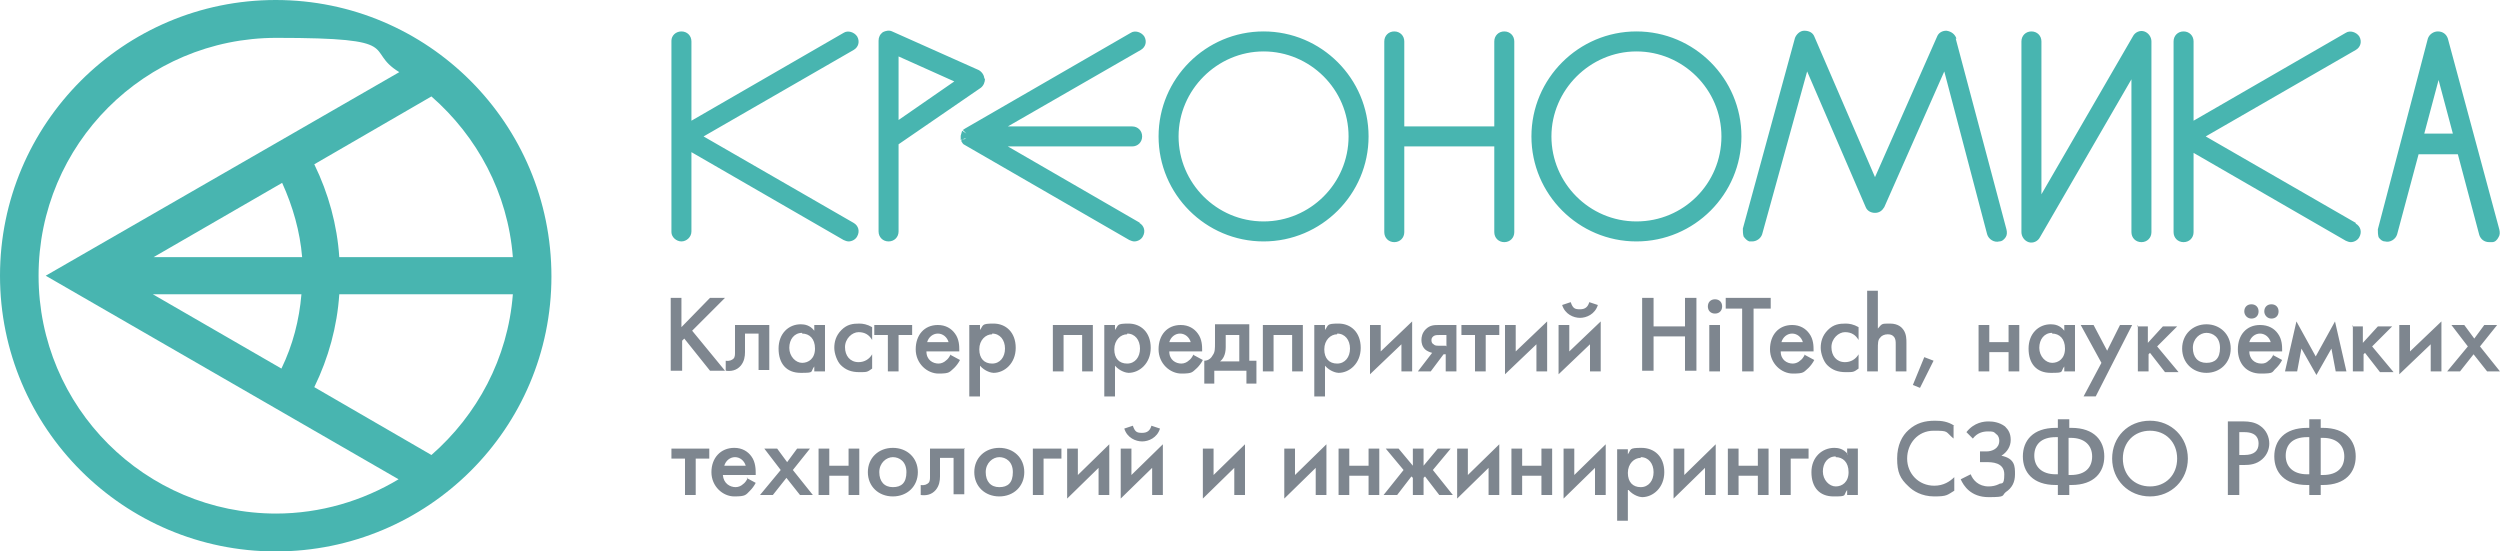 <?xml version="1.0" encoding="UTF-8"?> <svg xmlns="http://www.w3.org/2000/svg" id="_Слой_2" data-name="Слой 2" viewBox="0 0 350 77.2"><defs><style> .cls-1 { fill: #7e868f; } .cls-1, .cls-2 { fill-rule: evenodd; stroke-width: 0px; } .cls-2 { fill: #48b5b0; } </style></defs><g id="logo"><g><path class="cls-2" d="M176.9,4.4c-8.1,0-14.7,6.6-14.7,14.7s6.6,14.7,14.7,14.7,14.7-6.6,14.7-14.7-6.6-14.7-14.7-14.7M176.9,31c-6.6,0-11.9-5.4-11.9-11.9s5.4-11.9,11.9-11.9,11.9,5.3,11.9,11.9-5.4,11.9-11.9,11.9ZM229.1,4.4c-8.1,0-14.7,6.6-14.7,14.7s6.6,14.7,14.7,14.7,14.7-6.6,14.7-14.7-6.6-14.7-14.7-14.7ZM229.1,31c-6.6,0-11.9-5.4-11.9-11.9s5.4-11.9,11.9-11.9,11.9,5.3,11.9,11.9-5.3,11.9-11.9,11.9ZM300.2,4.4c-.6-.2-1.3.1-1.6.7l-12.8,22.1V5.8c0-.8-.6-1.4-1.4-1.4s-1.4.6-1.4,1.4v26.7c0,.6.4,1.2,1,1.4.6.2,1.3-.1,1.6-.7l12.8-22.1v21.4c0,.8.6,1.4,1.4,1.4s1.4-.6,1.4-1.4V5.8c0-.6-.4-1.2-1-1.4ZM210.6,4.4c-.8,0-1.4.6-1.4,1.4v11.9h-12.6V5.8c0-.8-.6-1.4-1.4-1.4s-1.4.6-1.4,1.4v26.7c0,.8.6,1.4,1.4,1.4s1.4-.6,1.4-1.4v-12h12.6v12c0,.8.6,1.4,1.4,1.4s1.4-.6,1.4-1.4V5.8c0-.8-.6-1.4-1.4-1.4ZM329.8,31.2l-21-12.1,21-12.1c.7-.4.9-1.2.5-1.9-.4-.6-1.3-.9-1.9-.5l-21.3,12.3V5.8c0-.8-.6-1.4-1.4-1.4s-1.4.6-1.4,1.4v26.7c0,.8.6,1.4,1.4,1.4s1.4-.6,1.4-1.4v-11.1l21.3,12.3c.2.1.5.2.7.2.5,0,1-.3,1.2-.7.4-.7.2-1.5-.5-1.9ZM273.9,5.4c-.2-.6-.7-1-1.4-1.1-.6,0-1.1.3-1.3.8l-8.7,19.7-8.5-19.7c-.2-.5-.7-.8-1.4-.8h0c-.6,0-1.1.5-1.3,1l-7.3,26.7c0,.4,0,.7.1,1.1.2.3.5.6.8.7.1,0,.3,0,.4,0,.6,0,1.2-.4,1.4-1l6.3-22.8,8.2,19c.2.5.7.8,1.3.8.6,0,1-.3,1.3-.8l8.4-19,6,22.8c.2.7,1,1.2,1.7,1,.4,0,.7-.3.9-.6.2-.3.2-.7.1-1.1l-7.1-26.7ZM349.9,32.1l-7.2-26.7c-.2-.6-.7-1-1.4-1-.6,0-1.2.4-1.4,1l-7,26.7c0,.4,0,.7.1,1.1.2.3.5.6.9.6.7.2,1.5-.3,1.7-1l3-11.2h5.5s3,11.3,3,11.3c.2.6.7,1,1.4,1s.2,0,.4,0c.4,0,.7-.3.9-.7.2-.3.2-.7.1-1.1ZM339.4,18.7l2-7.5,2,7.5h-4ZM137.8,11c0-.5-.4-1-.8-1.2l-12.1-5.4c-.4-.2-.9-.1-1.3.1-.4.3-.6.7-.6,1.2v26.7c0,.8.6,1.4,1.4,1.4s1.4-.6,1.4-1.4v-12.2l11.5-7.9c.4-.3.6-.8.6-1.3ZM133.6,11.4l-7.8,5.4V7.9l7.8,3.5ZM94,5.7v26.8c0,.7.7,1.3,1.4,1.3s1.4-.6,1.4-1.4v-11.1l21.3,12.3c.2.1.5.2.7.2.5,0,1-.3,1.2-.7.4-.7.2-1.5-.5-1.9l-21-12.1,21-12.1c.7-.4.9-1.2.5-1.9-.4-.6-1.3-.9-1.9-.5l-21.3,12.3V5.8c0-.8-.6-1.4-1.4-1.4s-1.4.6-1.4,1.3ZM159.6,31.2l-18.5-10.7h17.4c.8,0,1.4-.6,1.4-1.4s-.6-1.4-1.4-1.4h-17.4l18.6-10.7c.7-.4.9-1.2.5-1.9-.4-.6-1.3-.9-1.9-.5l-23.2,13.4-.3.2.5.5-.6-.4-.2.7v.6c0,0,.8-.3.8-.3l-.3.2h-.4c0,.1,0,.3,0,.3l.2.3s0,0,.1.1l23.2,13.4c.2.1.5.2.7.2.5,0,1-.3,1.2-.7.4-.7.2-1.5-.5-1.9Z"></path><path class="cls-1" d="M267.8,53.9l1,.4,1.9-3.8-1.3-.5-1.6,3.9ZM261.4,52h1.5v-3.1c0-.8,0-1.3.3-1.6.2-.3.6-.5,1.1-.5s.7.2.8.3c.3.3.3.7.3,1.1v3.8h1.5v-4c0-.5,0-1.2-.4-1.8-.2-.3-.7-.9-1.9-.9s-1.1,0-1.7.7v-5.3h-1.5v11.2ZM260.2,45.8c-.7-.4-1.3-.5-1.8-.5-.9,0-1.7.1-2.5.9-.8.8-1,1.7-1,2.5s.4,1.9.9,2.4c.7.7,1.5,1,2.6,1s1.1,0,1.8-.5v-2c-.4.7-1.1,1.1-1.9,1.1-1.2,0-1.9-.9-1.9-2.1s1-2.1,1.9-2.1,1.5.4,1.9,1.1v-2ZM249.4,47.9c.2-.7.8-1.2,1.5-1.2s1.3.5,1.5,1.2h-3ZM252.7,49.6c-.2.4-.4.7-.7.9-.2.2-.6.4-1,.4-.8,0-1.7-.5-1.7-1.7h4.6v-.2c0-.5,0-1.5-.6-2.3-.5-.7-1.3-1.2-2.4-1.2-1.9,0-3.1,1.4-3.1,3.4s1.6,3.4,3.2,3.4,1.5-.2,2.2-.8c.3-.3.6-.7.8-1.1l-1.3-.7ZM247.9,43.2v-1.5h-6.3v1.5h2.3v8.8h1.6v-8.8h2.3ZM239.1,42.9c0,.6.4,1,1,1s1-.4,1-1-.4-1-1-1-1,.4-1,1ZM239.3,45.5v6.5h1.5v-6.5h-1.5ZM231.5,41.7h-1.6v10.2h1.6v-4.8h4.4v4.8h1.6v-10.2h-1.6v4h-4.4v-4ZM342.6,52h1.8l1.9-2.4,1.9,2.4h1.8l-2.8-3.5,2.4-3h-1.8l-1.4,1.9-1.4-1.9h-1.8l2.3,3-2.9,3.5ZM335.9,45.5v6.9l4.4-4.2v3.8h1.5v-7l-4.4,4.2v-3.7h-1.5ZM329.4,45.5v6.5h1.5v-2.4l.2-.2,2.1,2.7h1.9l-3-3.6,2.8-2.8h-2l-2.1,2.3v-2.3h-1.5ZM320.1,52h1.5l.6-3.2,2.1,3.7,2.1-3.7.6,3.2h1.5l-1.6-7-2.7,4.9-2.7-4.9-1.6,7ZM317,43.6c0,.5.4,1,1,1s1-.4,1-1-.4-1-1-1-1,.4-1,1ZM314.2,43.6c0,.5.4,1,1,1s1-.4,1-1-.4-1-1-1-1,.4-1,1ZM314.9,47.9c.2-.7.8-1.2,1.5-1.2s1.3.5,1.5,1.2h-3ZM318.3,49.6c-.2.4-.4.7-.7.9-.3.3-.6.4-1,.4-1,0-1.7-.7-1.7-1.7h4.6v-.2c0-.5,0-1.5-.6-2.3-.5-.7-1.3-1.2-2.5-1.2-1.9,0-3.1,1.4-3.1,3.4s1.2,3.4,3.2,3.4,1.5-.2,2.2-.8c.3-.3.6-.7.8-1.1l-1.3-.7ZM308.9,50.8c-1.2,0-1.9-.8-1.9-2.1s1-2.1,1.9-2.1,1.9.6,1.9,2.1-.7,2.1-1.9,2.1ZM308.9,45.4c-1.9,0-3.4,1.4-3.4,3.4s1.5,3.4,3.4,3.4,3.4-1.4,3.4-3.4-1.5-3.4-3.4-3.4ZM299.3,45.5v6.5h1.5v-2.4l.2-.2,2.1,2.7h1.9l-3-3.6,2.8-2.8h-2l-2.1,2.3v-2.3h-1.5ZM291.7,55.5h1.7l5.1-10h-1.7l-1.8,3.6-1.9-3.6h-1.8l2.9,5.3-2.5,4.7ZM287.3,46.7c1,0,1.8.7,1.8,2.1s-.9,2-1.8,2-1.8-.9-1.8-2.1.7-2.1,1.8-2.1ZM289,46.3c-.6-.8-1.4-.9-1.9-.9-1.7,0-3.1,1.3-3.1,3.4s1.1,3.4,3.1,3.4,1.3-.1,1.9-.9v.7h1.5v-6.5h-1.5v.8ZM277,52h1.5v-2.7h2.7v2.7h1.5v-6.5h-1.5v2.4h-2.7v-2.4h-1.5v6.5ZM218.7,42.7c.4,1.3,1.6,1.8,2.5,1.8s2.1-.5,2.5-1.8l-1.2-.4c-.2.7-.6,1-1.3,1s-1-.1-1.3-1l-1.2.4ZM218.2,45.5v6.9l4.4-4.2v3.8h1.5v-7l-4.4,4.2v-3.7h-1.5ZM210.7,45.5v6.9l4.4-4.2v3.8h1.5v-7l-4.4,4.2v-3.7h-1.5ZM209.9,46.9v-1.4h-5.3v1.4h1.9v5.1h1.5v-5.1h1.9ZM202.4,48.4h-.9c-.4,0-.6,0-.8-.2-.2-.1-.3-.3-.3-.6s.2-.5.4-.6c.2-.1.5-.1.8-.1h.9v1.6ZM198.5,52h1.8l1.8-2.4h.3v2.4h1.5v-6.5h-2.4c-.7,0-1.3,0-1.9.6-.5.5-.6,1.1-.6,1.5s.1.9.5,1.3c.2.2.6.4,1,.5l-2,2.6ZM191.8,45.5v6.9l4.4-4.2v3.8h1.5v-7l-4.4,4.2v-3.7h-1.5ZM187.2,46.7c1.1,0,1.8.9,1.8,2.1s-.7,2.1-1.8,2.1-1.8-.7-1.8-2,.9-2.1,1.8-2.1ZM185.5,51.2c.7.8,1.6,1,1.9,1,1.5,0,3.1-1.3,3.1-3.5s-1.4-3.4-3.1-3.4-1.4.2-1.9.9v-.7h-1.5v10h1.5v-4.3ZM176.8,45.5v6.5h1.5v-5.1h2.6v5.1h1.5v-6.5h-5.6ZM173.5,50.6h-2.7c.4-.3.8-.9.8-2v-1.7h1.9v3.7ZM170.1,45.5v2.5c0,.8,0,1.3-.3,1.7-.2.4-.6.8-1.2.8v3.2h1.4v-1.8h4.5v1.8h1.4v-3.2h-1v-5.1h-4.8ZM163.7,47.9c.2-.7.8-1.2,1.5-1.2s1.3.5,1.5,1.2h-3ZM167.1,49.6c-.2.4-.4.7-.7.9-.2.2-.6.4-1,.4-.8,0-1.7-.5-1.7-1.7h4.6v-.2c0-.5,0-1.5-.6-2.3-.5-.7-1.3-1.2-2.4-1.2-1.9,0-3.1,1.4-3.1,3.4s1.6,3.4,3.2,3.4,1.5-.2,2.2-.8c.3-.3.6-.7.8-1.1l-1.3-.7ZM157.8,46.7c1.1,0,1.8.9,1.8,2.1s-.7,2.1-1.8,2.1-1.8-.7-1.8-2,.9-2.1,1.8-2.1ZM156.1,51.2c.7.8,1.6,1,1.9,1,1.5,0,3.1-1.3,3.1-3.5s-1.4-3.4-3.1-3.4-1.4.2-1.9.9v-.7h-1.5v10h1.5v-4.3ZM147.4,45.5v6.5h1.5v-5.1h2.6v5.1h1.5v-6.5h-5.6ZM138.9,46.7c1.1,0,1.8.9,1.8,2.1s-.7,2.1-1.8,2.1-1.8-.7-1.8-2,.9-2.1,1.8-2.1ZM137.2,51.2c.7.8,1.6,1,1.9,1,1.5,0,3.1-1.3,3.1-3.5s-1.4-3.4-3.1-3.4-1.4.2-1.9.9v-.7h-1.5v10h1.5v-4.3ZM129.8,47.9c.2-.7.8-1.2,1.5-1.2s1.3.5,1.5,1.2h-3ZM133.1,49.6c-.2.4-.4.7-.7.9-.2.2-.6.4-1,.4-.8,0-1.7-.5-1.7-1.7h4.6v-.2c0-.5,0-1.5-.6-2.3-.5-.7-1.3-1.2-2.4-1.2-1.9,0-3.1,1.4-3.1,3.4s1.6,3.4,3.2,3.4,1.5-.2,2.2-.8c.3-.3.6-.7.8-1.1l-1.3-.7ZM127.7,46.9v-1.4h-5.3v1.4h1.9v5.1h1.5v-5.1h1.9ZM122.1,45.8c-.7-.4-1.3-.5-1.8-.5-.9,0-1.7.1-2.5.9-.8.8-1,1.7-1,2.5s.4,1.9.9,2.4c.7.7,1.5,1,2.6,1s1.1,0,1.8-.5v-2c-.4.7-1.1,1.1-1.9,1.1-1.2,0-1.9-.9-1.9-2.1s1-2.1,1.9-2.1,1.5.4,1.9,1.1v-2ZM112.3,46.7c1,0,1.8.7,1.8,2.1s-.9,2-1.8,2-1.8-.9-1.8-2.1.7-2.1,1.8-2.1ZM114,46.3c-.6-.8-1.4-.9-1.9-.9-1.7,0-3.1,1.3-3.1,3.4s1.1,3.4,3.1,3.4,1.3-.1,1.9-.9v.7h1.5v-6.5h-1.5v.8ZM107.7,45.5h-4.8v3.9c0,.2,0,.6-.2.8-.2.2-.6.4-1.1.3v1.4c.7.1,1.5,0,2.1-.7.5-.6.6-1.3.6-1.9v-2.6h1.9v5.1h1.5v-6.5ZM95.5,41.7h-1.6v10.2h1.6v-4.2l.3-.3,3.6,4.5h2.1l-4.6-5.6,4.6-4.6h-2.1l-4,4.1v-4.1Z"></path><path class="cls-1" d="M324.9,61.3h.3c2,0,3,1.1,3,2.6s-.9,2.6-3,2.6h-.3v-5.1ZM323.3,66.4h-.3c-2,0-3-1.1-3-2.6s.9-2.6,3-2.6h.3v5.1ZM323.3,69.3h1.6v-1.4h.3c3.2,0,4.6-1.8,4.6-4s-1.4-4-4.6-4h-.3v-1.2h-1.6v1.2h-.3c-3.2,0-4.6,1.8-4.6,4s1.4,4,4.6,4h.3v1.4ZM313.5,60.5h.7c1.8,0,2,1,2,1.6,0,1-.6,1.6-2,1.6h-.7v-3.2ZM311.9,59v10.3h1.6v-4.2h.7c.8,0,1.7-.1,2.5-.8.8-.7,1-1.6,1-2.2,0-.9-.4-1.9-1.3-2.5-.7-.5-1.6-.6-2.2-.6h-2.3ZM301,68.1c-2.2,0-3.8-1.6-3.8-3.9s1.6-3.9,3.8-3.9,3.8,1.6,3.8,3.9-1.6,3.9-3.8,3.9ZM301,58.9c-3.1,0-5.3,2.3-5.3,5.3s2.3,5.3,5.3,5.3,5.3-2.3,5.3-5.3-2.3-5.3-5.3-5.3ZM289.6,61.3h.3c2,0,3,1.1,3,2.6s-.9,2.6-3,2.6h-.3v-5.1ZM288.1,66.4h-.3c-2,0-3-1.1-3-2.6s.9-2.6,3-2.6h.3v5.1ZM288.1,69.3h1.6v-1.4h.3c3.2,0,4.6-1.8,4.6-4s-1.4-4-4.6-4h-.3v-1.2h-1.6v1.2h-.3c-3.2,0-4.6,1.8-4.6,4s1.4,4,4.6,4h.3v1.4ZM276.2,61.4c.6-.8,1.4-1,2.1-1s.8,0,1.2.4c.3.2.4.6.4.9,0,1.1-1,1.5-1.8,1.5h-.9v1.5h.9c.7,0,2.5,0,2.5,1.7s-.4,1.1-.8,1.4c-.4.2-.9.3-1.4.3-1.4,0-2.2-.9-2.5-1.7l-1.4.7c.4.9,1.4,2.5,3.9,2.5s1.8-.2,2.4-.7c.9-.6,1.3-1.4,1.3-2.5s0-2.2-1.9-2.6c.8-.5,1.3-1.3,1.3-2.2s-.3-1.4-.8-1.9c-.8-.6-1.7-.7-2.3-.7s-2,.1-3.1,1.5l1,1ZM273.6,59.6c-.9-.6-1.8-.7-2.7-.7-1.4,0-2.6.3-3.7,1.3-.9.8-1.6,2.1-1.6,4s.4,2.8,1.6,3.9c.6.6,1.8,1.4,3.6,1.4s1.8-.2,2.8-.8v-1.9c-.6.6-1.5,1.2-2.8,1.2-2.2,0-3.8-1.7-3.8-3.8s1.5-3.9,3.7-3.9,1.6.1,2.8,1.1v-1.8ZM257,64c1,0,1.8.7,1.8,2.1s-.9,2-1.8,2-1.8-.9-1.8-2.1.7-2.1,1.8-2.1ZM258.7,63.6c-.6-.8-1.4-.9-1.9-.9-1.7,0-3.2,1.3-3.2,3.4s1.1,3.4,3.1,3.4,1.3-.1,1.9-.9v.7h1.5v-6.5h-1.5v.8ZM249.2,69.3h1.5v-5.1h2.5v-1.4h-4v6.5ZM241.9,69.3h1.5v-2.7h2.7v2.7h1.5v-6.5h-1.5v2.4h-2.7v-2.4h-1.5v6.5ZM234.3,62.8v7l4.4-4.3v3.8h1.5v-7.1l-4.4,4.3v-3.7h-1.5ZM229.7,64c1.1,0,1.8.9,1.8,2.1s-.7,2.1-1.8,2.1-1.8-.7-1.8-2,.9-2.1,1.8-2.1ZM228,68.6c.7.8,1.6,1,1.9,1,1.5,0,3.1-1.3,3.1-3.5s-1.4-3.4-3.2-3.4-1.4.2-1.9.9v-.7h-1.5v10h1.5v-4.3ZM218.9,62.8v7l4.4-4.3v3.8h1.5v-7.1l-4.4,4.3v-3.7h-1.5ZM211.6,69.3h1.5v-2.7h2.7v2.7h1.5v-6.5h-1.5v2.4h-2.7v-2.4h-1.5v6.5ZM204,62.8v7l4.4-4.3v3.8h1.5v-7.1l-4.4,4.3v-3.7h-1.5ZM197.8,62.8v2.4l-2-2.4h-1.8l2.5,3-2.8,3.5h1.9l2-2.6.2.2v2.4h1.5v-2.4l.2-.2,2,2.6h1.9l-2.8-3.5,2.5-3h-1.8l-2,2.4v-2.4h-1.5ZM187.4,69.3h1.5v-2.7h2.7v2.7h1.5v-6.5h-1.5v2.4h-2.7v-2.4h-1.5v6.5ZM179.8,62.8v7l4.4-4.3v3.8h1.5v-7.1l-4.4,4.3v-3.7h-1.5ZM168.4,62.8v7l4.4-4.3v3.8h1.5v-7.1l-4.4,4.3v-3.7h-1.5ZM157.4,60c.4,1.3,1.6,1.8,2.5,1.8s2.1-.5,2.5-1.8l-1.2-.4c-.2.7-.6,1-1.3,1s-1-.1-1.3-1l-1.2.4ZM156.9,62.8v7l4.4-4.3v3.8h1.5v-7.1l-4.4,4.3v-3.7h-1.5ZM149.4,62.8v7l4.4-4.3v3.8h1.5v-7.1l-4.4,4.3v-3.7h-1.5ZM144.6,69.3h1.5v-5.1h2.5v-1.4h-4v6.5ZM139.9,68.2c-1.2,0-1.9-.8-1.9-2.1s1-2.1,1.9-2.1,1.9.6,1.9,2.1-.7,2.1-1.9,2.1ZM139.9,62.7c-2,0-3.5,1.4-3.5,3.4s1.5,3.4,3.5,3.4,3.5-1.4,3.5-3.4-1.5-3.4-3.5-3.4ZM135.1,62.8h-4.9v4c0,.2,0,.6-.2.8-.2.2-.6.4-1.1.3v1.4c.7.1,1.5,0,2.1-.7.5-.6.6-1.3.6-1.9v-2.6h1.9v5.1h1.5v-6.5ZM125,68.2c-1.2,0-1.9-.8-1.9-2.1s1-2.1,1.9-2.1,1.9.6,1.9,2.1-.7,2.1-1.9,2.1ZM125,62.7c-2,0-3.5,1.4-3.5,3.4s1.5,3.4,3.5,3.4,3.5-1.4,3.5-3.4-1.5-3.4-3.5-3.4ZM114.6,69.3h1.5v-2.7h2.7v2.7h1.5v-6.5h-1.5v2.4h-2.7v-2.4h-1.5v6.5ZM106.4,69.3h1.8l1.9-2.4,1.9,2.4h1.8l-2.8-3.5,2.4-3h-1.8l-1.4,1.9-1.4-1.9h-1.8l2.3,3-2.9,3.5ZM101.4,65.2c.2-.7.8-1.2,1.5-1.2s1.3.5,1.5,1.2h-3ZM104.7,66.9c-.2.4-.4.7-.7.9-.2.2-.6.4-1,.4-.8,0-1.7-.5-1.8-1.7h4.6v-.2c0-.5,0-1.6-.6-2.4-.5-.7-1.3-1.2-2.4-1.2-1.9,0-3.2,1.4-3.2,3.4s1.6,3.4,3.2,3.4,1.6-.2,2.2-.8c.3-.3.6-.7.8-1.1l-1.3-.7ZM99.3,64.2v-1.4h-5.3v1.4h1.9v5.1h1.5v-5.1h1.9Z"></path><path class="cls-2" d="M71.8,36h-24.3c-.3-4.5-1.5-8.9-3.5-13l16.4-9.5c6.4,5.6,10.7,13.5,11.4,22.5M38.7,71.9c-18.4,0-33.3-14.9-33.3-33.3S20.3,5.3,38.7,5.3s12.1,1.7,17.2,4.8L6.4,38.6l49.4,28.5c-5,3-10.9,4.8-17.2,4.8ZM21.5,36l18-10.4c1.5,3.3,2.5,6.8,2.8,10.4h-20.7ZM42.2,41.2c-.3,3.6-1.2,7.1-2.8,10.4l-18-10.4h20.7ZM77.2,38.7h0c0-21.4-17.3-38.7-38.6-38.7S0,17.3,0,38.6s17.3,38.6,38.6,38.6,38.6-17.2,38.6-38.5ZM60.4,63.7l-16.4-9.5c2-4.1,3.2-8.5,3.5-13h24.3c-.7,9-5,16.9-11.4,22.5Z"></path></g></g></svg> 
